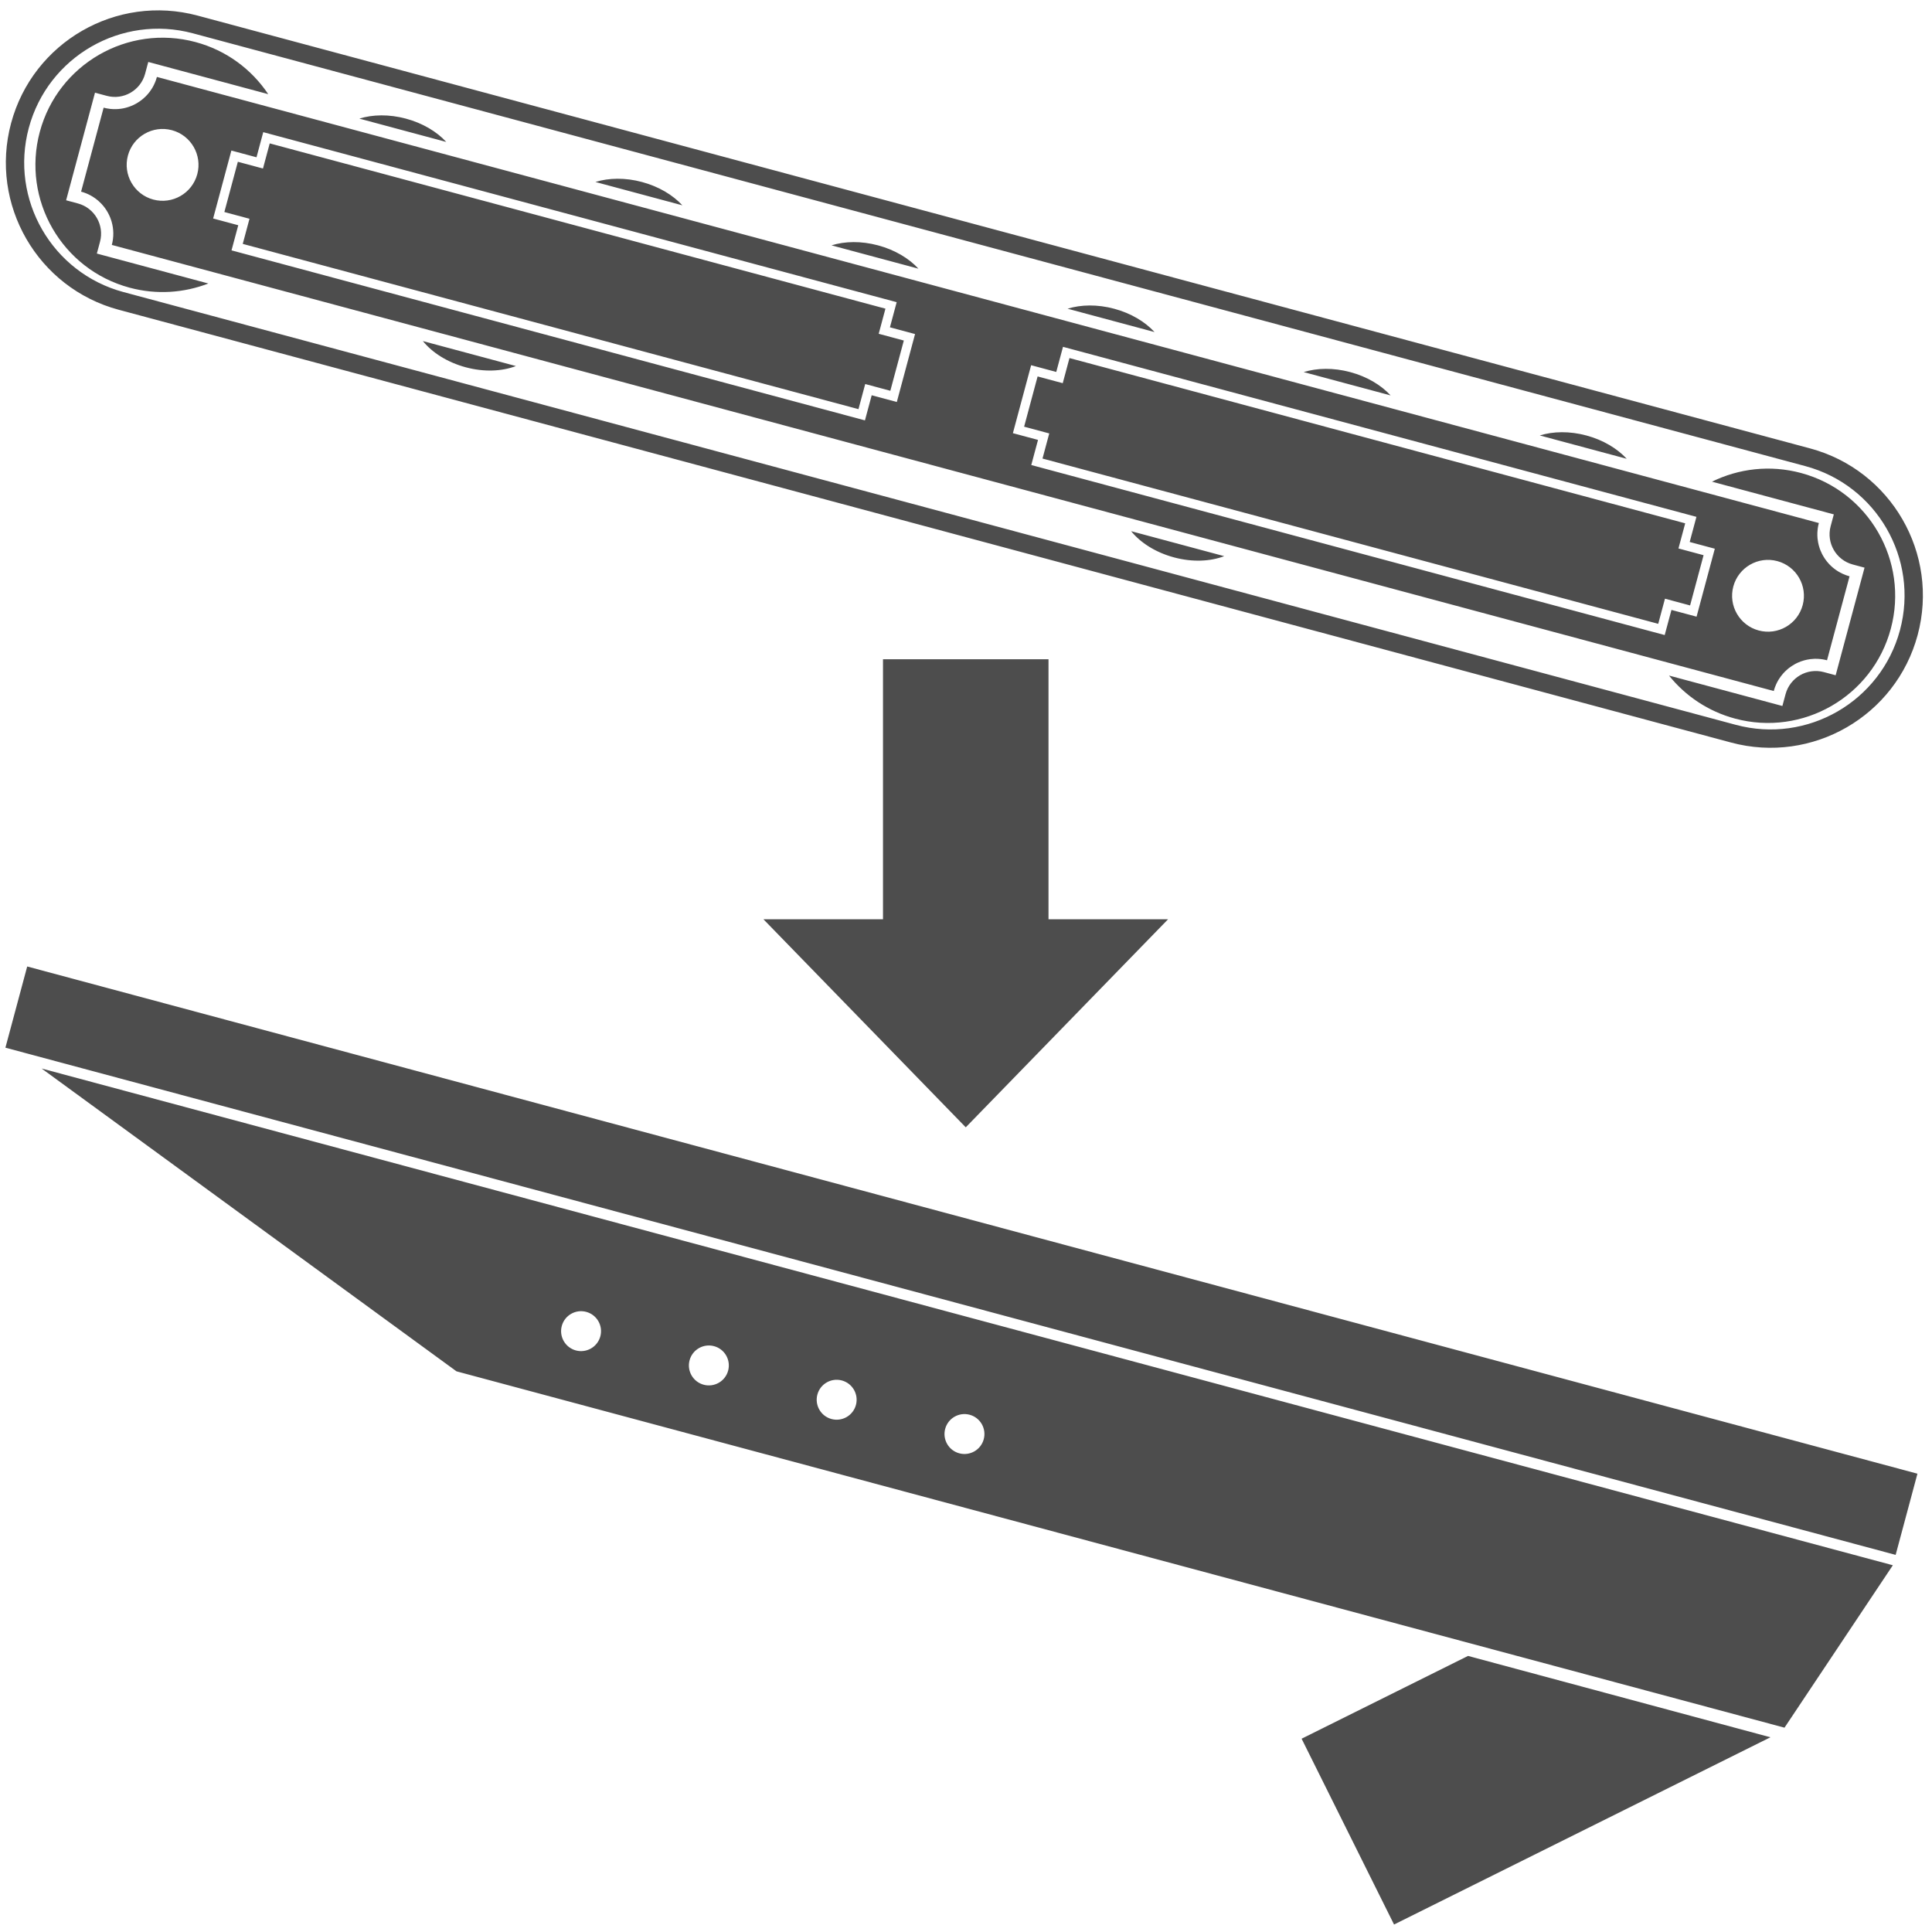 <?xml version="1.0" encoding="UTF-8" standalone="no"?>
<!DOCTYPE svg PUBLIC "-//W3C//DTD SVG 1.1//EN" "http://www.w3.org/Graphics/SVG/1.1/DTD/svg11.dtd">
<svg width="100%" height="100%" viewBox="0 0 800 800" version="1.1" xmlns="http://www.w3.org/2000/svg" xmlns:xlink="http://www.w3.org/1999/xlink" xml:space="preserve" xmlns:serif="http://www.serif.com/" style="fill-rule:evenodd;clip-rule:evenodd;stroke-linejoin:round;stroke-miterlimit:2;">
    <g transform="matrix(4.70961e-16,7.691,-7.615,4.66256e-16,2056.16,-1926.64)">
        <path d="M311.2,217.5L300,206.5L300,213L286,213L286,222L300,222L300,228.5L311.2,217.5Z" style="fill:rgb(77,77,77);fill-rule:nonzero;"/>
    </g>
    <g transform="matrix(1.323,0.355,-0.355,1.323,59.763,-323.198)">
        <path d="M672.013,607.711L576.79,691.867L535.245,644.858L577.347,607.65L672.013,607.711ZM694.275,547.897L114.873,547.897L259.724,603.806L675.366,603.806L694.275,547.897ZM292.943,576.282C296.274,576.282 298.978,578.986 298.978,582.317C298.978,585.648 296.274,588.353 292.943,588.353C289.612,588.353 286.907,585.648 286.907,582.317C286.907,578.986 289.612,576.282 292.943,576.282ZM332.943,576.282C336.274,576.282 338.978,578.986 338.978,582.317C338.978,585.648 336.274,588.353 332.943,588.353C329.612,588.353 326.907,585.648 326.907,582.317C326.907,578.986 329.612,576.282 332.943,576.282ZM372.943,576.282C376.274,576.282 378.978,578.986 378.978,582.317C378.978,585.648 376.274,588.353 372.943,588.353C369.612,588.353 366.907,585.648 366.907,582.317C366.907,578.986 369.612,576.282 372.943,576.282ZM412.943,576.282C416.274,576.282 418.978,578.986 418.978,582.317C418.978,585.648 416.274,588.353 412.943,588.353C409.612,588.353 406.907,585.648 406.907,582.317C406.907,578.986 409.612,576.282 412.943,576.282ZM694.282,519.238L102.668,519.238L102.668,544.651L694.282,544.651L694.282,519.238Z" style="fill:rgb(77,77,77);"/>
    </g>
    <g id="Layer1">
        <g transform="matrix(1.222,0.328,-0.328,1.222,-22.865,-211.447)">
            <path d="M720.785,194.723C720.785,167.217 698.454,144.885 670.948,144.885L124.569,144.885C97.063,144.885 74.732,167.217 74.732,194.723C74.732,222.229 97.063,244.56 124.569,244.56L670.948,244.56C698.454,244.56 720.785,222.229 720.785,194.723ZM714.785,194.723C714.785,170.528 695.142,150.885 670.948,150.885L124.569,150.885C100.375,150.885 80.732,170.528 80.732,194.723C80.732,218.917 100.375,238.56 124.569,238.56L670.948,238.56C695.142,238.56 714.785,218.917 714.785,194.723ZM150.686,228.651C143.806,233.682 135.326,236.654 126.157,236.654C103.19,236.654 84.544,218.007 84.544,195.04C84.544,172.073 103.19,153.426 126.157,153.426C136.644,153.426 146.23,157.314 153.552,163.726L112.9,163.726L112.9,167.726C112.9,173.372 108.315,177.957 102.668,177.957L98.668,177.957L98.668,214.419L102.668,214.419C108.315,214.419 112.9,219.004 112.9,224.651L112.9,228.651L150.686,228.651ZM642.763,163.726C650.085,157.314 659.671,153.426 670.157,153.426C693.125,153.426 711.771,172.073 711.771,195.04C711.771,218.007 693.125,236.654 670.157,236.654C660.989,236.654 652.509,233.682 645.629,228.651L684.051,228.651L684.051,224.651C684.051,219.004 688.635,214.419 694.282,214.419L698.282,214.419L698.282,177.957L694.282,177.957C688.635,177.957 684.051,173.372 684.051,167.726L684.051,163.726L642.763,163.726ZM254.911,228.651C250.969,231.51 245.362,233.298 239.145,233.298C232.927,233.298 227.32,231.51 223.378,228.651L254.911,228.651ZM494.911,228.651C490.969,231.51 485.362,233.298 479.145,233.298C472.927,233.298 467.32,231.51 463.378,228.651L494.911,228.651ZM116.9,224.651C116.9,221.98 116.162,219.48 114.881,217.344L114.563,216.839C113.942,215.896 113.213,215.032 112.392,214.264C112.309,214.186 112.226,214.109 112.141,214.034C111.758,213.692 111.357,213.37 110.939,213.071C110.695,212.897 110.446,212.73 110.192,212.571C109.787,212.318 109.368,212.085 108.937,211.873L108.836,211.824C108.195,211.515 107.527,211.252 106.838,211.041C106.746,211.013 106.655,210.986 106.562,210.96C105.606,210.688 104.609,210.513 103.582,210.448L103.402,210.438C103.159,210.426 102.914,210.419 102.668,210.419L102.668,181.957C102.914,181.957 103.159,181.951 103.4,181.938L103.763,181.915C104.103,181.889 104.439,181.851 104.771,181.802C104.852,181.79 104.932,181.777 105.011,181.765C106.128,181.579 107.201,181.264 108.215,180.833C108.425,180.745 108.631,180.651 108.836,180.553L108.991,180.477C110.066,179.942 111.064,179.276 111.964,178.498C112.167,178.323 112.364,178.142 112.556,177.957C112.632,177.883 112.707,177.809 112.782,177.733C113.312,177.198 113.8,176.62 114.24,176.007C114.48,175.672 114.706,175.326 114.917,174.971L115.098,174.657C115.378,174.157 115.628,173.638 115.847,173.103L115.912,172.942C116.054,172.581 116.182,172.213 116.295,171.839C116.353,171.646 116.407,171.451 116.458,171.255L116.599,170.646C116.671,170.299 116.731,169.948 116.778,169.592C116.813,169.326 116.84,169.058 116.86,168.789C116.886,168.437 116.9,168.083 116.9,167.726L680.051,167.726C680.051,168.033 680.061,168.337 680.08,168.639L680.092,168.82C680.114,169.102 680.144,169.382 680.182,169.66C680.235,170.055 680.306,170.446 680.392,170.831L680.422,170.964C680.494,171.272 680.576,171.577 680.667,171.877C680.73,172.084 680.798,172.289 680.87,172.492L681.016,172.883C681.165,173.265 681.329,173.638 681.509,174.002C681.641,174.272 681.782,174.536 681.931,174.796C682.1,175.09 682.279,175.377 682.467,175.657L682.858,176.208C683.101,176.535 683.358,176.851 683.627,177.156C683.789,177.339 683.956,177.517 684.127,177.691C684.343,177.912 684.566,178.125 684.796,178.33C684.912,178.435 685.031,178.537 685.151,178.637C686.692,179.929 688.511,180.901 690.504,181.449L690.634,181.484C691.401,181.687 692.194,181.828 693.008,181.9L693.55,181.938C693.732,181.947 693.914,181.953 694.098,181.956L694.282,181.957L694.282,210.419C694.172,210.419 694.062,210.421 693.954,210.423C693.758,210.428 693.564,210.436 693.369,210.448L692.828,210.493C692.608,210.515 692.389,210.543 692.172,210.575C691.568,210.665 690.976,210.793 690.4,210.956C690.289,210.988 690.178,211.021 690.066,211.055C689.655,211.183 689.251,211.329 688.856,211.492C687.534,212.039 686.312,212.778 685.224,213.677L684.89,213.962C684.745,214.09 684.603,214.22 684.463,214.353C684.167,214.636 683.882,214.932 683.61,215.24C683.366,215.517 683.131,215.804 682.908,216.1L682.613,216.508C682.387,216.831 682.174,217.163 681.975,217.505C681.824,217.765 681.68,218.03 681.545,218.3C681.193,219.004 680.898,219.742 680.665,220.506L680.607,220.7C680.531,220.965 680.462,221.233 680.401,221.504C680.344,221.756 680.293,222.01 680.25,222.267C680.188,222.632 680.141,223.002 680.107,223.376L680.092,223.556C680.065,223.917 680.051,224.282 680.051,224.651L116.9,224.651ZM378.349,207.701L378.349,184.675L369.836,184.675L369.836,176.161L155.196,176.161L155.196,184.675L146.682,184.675L146.682,207.701L155.196,207.701L155.196,216.215L369.836,216.215L369.836,207.701L378.349,207.701ZM649.349,207.701L649.349,184.675L640.836,184.675L640.836,176.161L426.196,176.161L426.196,184.675L417.682,184.675L417.682,207.701L426.196,207.701L426.196,216.215L640.836,216.215L640.836,207.701L649.349,207.701ZM375.349,187.675L366.836,187.675L366.836,179.161L158.196,179.161L158.196,187.675L149.682,187.675L149.682,204.701L158.196,204.701L158.196,213.215L366.836,213.215L366.836,204.701L375.349,204.701L375.349,187.675ZM646.349,187.675L637.836,187.675L637.836,179.161L429.196,179.161L429.196,187.675L420.682,187.675L420.682,204.701L429.196,204.701L429.196,213.215L637.836,213.215L637.836,204.701L646.349,204.701L646.349,187.675ZM670.157,183.287C676.644,183.287 681.911,188.553 681.911,195.04C681.911,201.527 676.644,206.794 670.157,206.794C663.671,206.794 658.404,201.527 658.404,195.04C658.404,188.553 663.671,183.287 670.157,183.287ZM126.157,183.287C132.644,183.287 137.911,188.553 137.911,195.04C137.911,201.527 132.644,206.794 126.157,206.794C119.671,206.794 114.404,201.527 114.404,195.04C114.404,188.553 119.671,183.287 126.157,183.287ZM584.413,163.726C588.273,161.278 593.453,159.78 599.145,159.78C604.836,159.78 610.017,161.278 613.876,163.726L584.413,163.726ZM504.413,163.726C508.273,161.278 513.453,159.78 519.145,159.78C524.836,159.78 530.017,161.278 533.876,163.726L504.413,163.726ZM424.413,163.726C428.273,161.278 433.453,159.78 439.145,159.78C444.836,159.78 450.017,161.278 453.876,163.726L424.413,163.726ZM344.413,163.726C348.273,161.278 353.453,159.78 359.145,159.78C364.836,159.78 370.017,161.278 373.876,163.726L344.413,163.726ZM264.413,163.726C268.273,161.278 273.453,159.78 279.145,159.78C284.836,159.78 290.017,161.278 293.876,163.726L264.413,163.726ZM184.413,163.726C188.273,161.278 193.453,159.78 199.145,159.78C204.836,159.78 210.017,161.278 213.876,163.726L184.413,163.726Z" style="fill:rgb(77,77,77);"/>
        </g>
    </g>
</svg>
